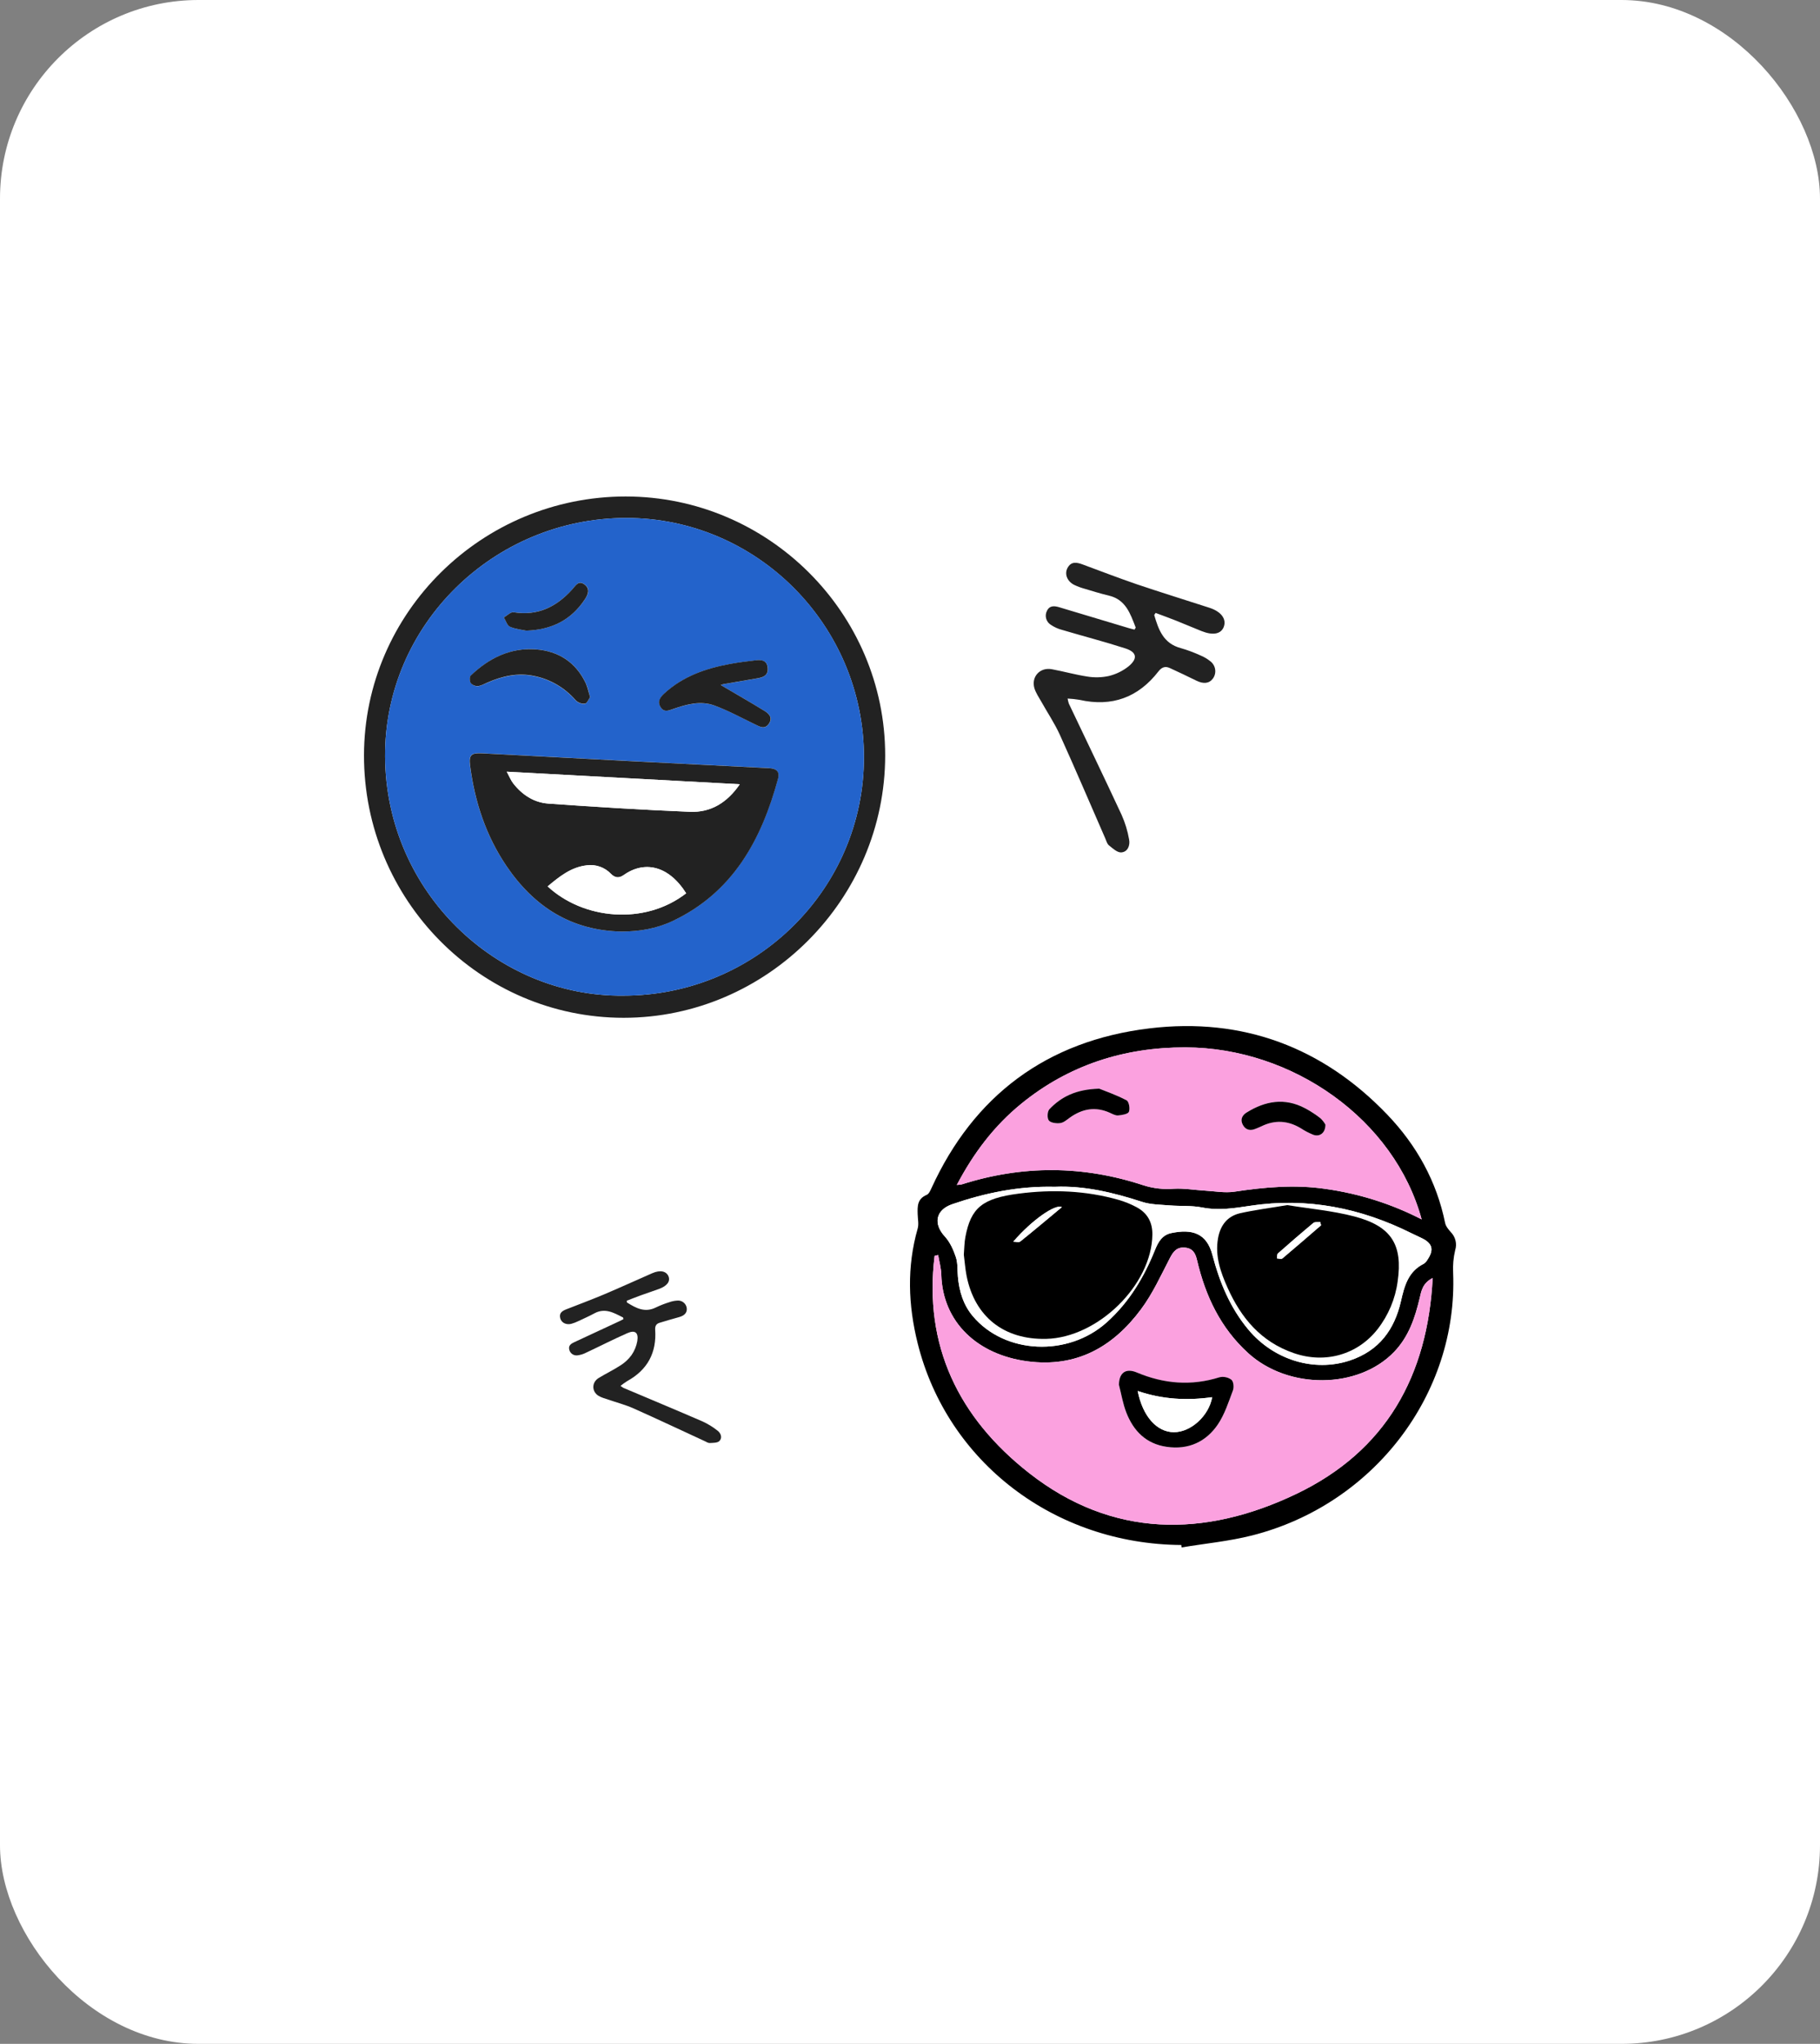 <svg xmlns="http://www.w3.org/2000/svg" fill="none" viewBox="0 0 220 247" height="247" width="220">
<rect x="0" y="0" width="220" height="247" fill="#808080" stroke="none"/>
<rect fill="white" rx="24" height="247" width="220"></rect>
<g clip-path="url(#clip0_2215_5366)">
<path fill="#222222" d="M107 91.275C107 108.654 92.719 122.994 75.395 123C58.07 123.006 43.965 108.757 44 91.256C44.033 74.037 58.24 60 75.632 60C92.871 60 106.996 74.086 107 91.275ZM75.343 120.325C91.386 120.325 104.433 107.413 104.433 91.519C104.433 75.624 91.527 62.597 75.714 62.595C59.655 62.595 46.458 75.55 46.548 91.442C46.651 107.793 60.063 120.482 75.343 120.325Z"></path>
<path fill="#2363CB" d="M75.343 120.325C60.063 120.482 46.651 107.793 46.548 91.442C46.45 75.548 59.659 62.595 75.714 62.595C91.527 62.597 104.433 75.595 104.433 91.519C104.433 107.442 91.39 120.327 75.343 120.325ZM75.138 112.58C77.287 112.58 79.373 112.214 81.311 111.298C88.587 107.849 92.039 101.491 94.051 94.06C94.276 93.224 93.793 92.871 92.99 92.821C87.536 92.546 82.084 92.271 76.632 91.995C70.498 91.679 64.365 91.356 58.231 91.027C56.969 90.959 56.652 91.234 56.81 92.472C57.373 96.863 58.717 100.967 61.214 104.651C64.566 109.603 69.075 112.47 75.138 112.58ZM87.137 82.787C87.246 82.739 87.36 82.703 87.477 82.682C88.85 82.44 90.226 82.207 91.601 81.974C92.299 81.856 92.873 81.6 92.809 80.735C92.746 79.87 92.127 79.703 91.416 79.794C90.37 79.92 89.321 80.048 88.284 80.238C85.33 80.778 82.548 81.73 80.284 83.831C79.811 84.269 79.445 84.773 79.85 85.452C80.256 86.131 80.825 85.879 81.382 85.685C83.021 85.113 84.713 84.667 86.379 85.272C88.044 85.877 89.657 86.75 91.267 87.543C91.881 87.838 92.465 88.197 92.969 87.444C93.453 86.721 92.947 86.242 92.422 85.92C90.658 84.835 88.864 83.811 87.127 82.787H87.137ZM71.332 84.265C71.254 83.943 71.228 83.809 71.189 83.679C71.096 83.312 70.978 82.953 70.836 82.603C69.63 80.044 67.534 78.681 64.807 78.475C61.71 78.242 59.108 79.528 56.906 81.647C56.75 81.8 56.773 82.337 56.918 82.554C57.022 82.675 57.151 82.772 57.297 82.837C57.443 82.902 57.601 82.934 57.76 82.929C58.15 82.896 58.524 82.667 58.897 82.516C60.71 81.724 62.564 81.301 64.555 81.709C66.507 82.102 68.274 83.134 69.583 84.645C69.729 84.792 69.905 84.905 70.099 84.976C70.293 85.047 70.5 85.075 70.705 85.058C70.976 84.977 71.164 84.478 71.322 84.265H71.332ZM63.632 76.215C66.815 76.091 69.089 74.86 70.697 72.439C71.088 71.851 71.396 71.157 70.652 70.618C69.908 70.08 69.585 70.777 69.181 71.223C67.27 73.327 65.008 74.45 62.093 73.985C61.739 73.927 61.3 74.398 60.901 74.604C61.142 74.995 61.296 75.585 61.64 75.734C62.339 76.045 63.14 76.111 63.621 76.215H63.632Z"></path>
<path fill="#222222" d="M75.138 112.58C69.085 112.471 64.576 109.603 61.224 104.662C58.727 100.977 57.383 96.873 56.82 92.483C56.662 91.244 56.98 90.972 58.242 91.038C64.375 91.368 70.509 91.691 76.642 92.006C82.095 92.289 87.548 92.565 93 92.832C93.803 92.873 94.287 93.226 94.061 94.07C92.049 101.501 88.598 107.855 81.311 111.304C79.363 112.225 77.277 112.578 75.138 112.58ZM89.436 94.778L61.255 93.259C61.587 93.878 61.757 94.309 62.032 94.665C63.109 96.052 64.541 96.987 66.262 97.111C71.967 97.523 77.677 97.868 83.39 98.106C85.889 98.211 87.876 97.032 89.425 94.778H89.436ZM82.95 107.956C80.821 104.581 77.898 103.982 75.401 105.751C74.848 106.144 74.358 106.117 73.856 105.607C73.489 105.22 73.036 104.925 72.535 104.746C72.034 104.567 71.499 104.508 70.972 104.575C69.046 104.781 67.632 105.929 66.205 107.124C70.502 111.123 77.927 111.849 82.939 107.956H82.95Z"></path>
<path fill="#222222" d="M87.127 82.787C88.868 83.819 90.659 84.835 92.412 85.914C92.936 86.236 93.436 86.715 92.959 87.438C92.455 88.191 91.865 87.832 91.257 87.537C89.64 86.752 88.051 85.885 86.369 85.266C84.687 84.647 83.003 85.113 81.372 85.679C80.815 85.873 80.25 86.129 79.84 85.446C79.43 84.762 79.801 84.263 80.274 83.825C82.54 81.724 85.32 80.772 88.274 80.231C89.311 80.041 90.359 79.913 91.406 79.788C92.117 79.703 92.732 79.843 92.799 80.729C92.867 81.614 92.289 81.841 91.591 81.967C90.216 82.201 88.839 82.434 87.467 82.675C87.35 82.699 87.235 82.736 87.127 82.787Z"></path>
<path fill="#222222" d="M71.322 84.265C71.164 84.471 70.976 84.985 70.707 85.037C70.502 85.055 70.295 85.027 70.101 84.956C69.907 84.884 69.731 84.771 69.585 84.624C68.276 83.113 66.509 82.081 64.558 81.689C62.566 81.276 60.712 81.703 58.899 82.496C58.526 82.657 58.152 82.886 57.762 82.909C57.602 82.918 57.442 82.891 57.294 82.829C57.146 82.768 57.013 82.674 56.906 82.554C56.761 82.337 56.738 81.8 56.894 81.648C59.1 79.528 61.702 78.242 64.797 78.479C67.524 78.685 69.62 80.044 70.826 82.607C70.965 82.957 71.08 83.317 71.17 83.683C71.218 83.809 71.246 83.945 71.322 84.265Z"></path>
<path fill="#222222" d="M63.621 76.215C63.14 76.111 62.339 76.045 61.64 75.74C61.296 75.591 61.143 75.001 60.901 74.611C61.311 74.39 61.739 73.927 62.093 73.991C65.008 74.46 67.27 73.333 69.171 71.229C69.581 70.784 69.913 70.096 70.642 70.625C71.371 71.153 71.078 71.863 70.687 72.445C69.079 74.862 66.805 76.101 63.621 76.215Z"></path>
<path fill="white" d="M89.425 94.778C87.876 97.032 85.889 98.211 83.39 98.106C77.677 97.868 71.967 97.517 66.262 97.111C64.541 96.987 63.109 96.052 62.032 94.665C61.757 94.309 61.587 93.87 61.255 93.259L89.425 94.778Z"></path>
<path fill="white" d="M82.939 107.956C77.927 111.849 70.502 111.122 66.194 107.116C67.628 105.921 69.036 104.773 70.961 104.566C71.489 104.5 72.024 104.558 72.525 104.738C73.026 104.917 73.478 105.212 73.846 105.599C74.348 106.108 74.837 106.135 75.39 105.743C77.888 103.982 80.811 104.587 82.939 107.956Z"></path>
</g>
<path fill="#222222" d="M139.52 74.323C140.04 76.084 140.619 77.77 142.743 78.328C143.552 78.562 144.343 78.857 145.109 79.208C145.541 79.385 145.944 79.624 146.308 79.916C146.621 80.157 146.829 80.51 146.886 80.898C146.944 81.287 146.848 81.683 146.617 82C146.167 82.612 145.474 82.682 144.61 82.254C143.552 81.728 142.479 81.228 141.406 80.732C140.844 80.473 140.419 80.639 140.036 81.134C137.596 84.284 134.416 85.464 130.477 84.573C130.005 84.495 129.53 84.444 129.053 84.419C129.084 84.622 129.132 84.824 129.196 85.02C131.328 89.505 133.487 93.976 135.58 98.478C136.005 99.433 136.31 100.435 136.488 101.463C136.624 102.164 136.321 102.968 135.527 103.014C135.047 103.041 134.496 102.518 134.049 102.162C133.827 101.987 133.738 101.633 133.616 101.348C131.791 97.172 130.002 92.973 128.123 88.819C127.485 87.413 126.608 86.114 125.853 84.762C125.564 84.257 125.222 83.749 125.045 83.194C124.62 81.802 125.706 80.609 127.137 80.874C128.567 81.138 129.989 81.539 131.43 81.76C132.292 81.902 133.172 81.88 134.024 81.697C134.893 81.487 135.706 81.092 136.405 80.539C137.564 79.588 137.428 78.807 136.019 78.355C133.503 77.544 130.939 76.88 128.403 76.128C127.894 75.998 127.413 75.779 126.981 75.48C126.717 75.302 126.528 75.033 126.45 74.725C126.372 74.418 126.41 74.093 126.558 73.814C126.888 73.135 127.487 73.212 128.092 73.401C130.869 74.236 133.646 75.069 136.423 75.901C136.654 75.971 136.89 76.024 137.134 76.088C137.199 75.97 137.294 75.871 137.274 75.818C136.633 74.172 136.089 72.456 134.022 71.973C133.022 71.741 132.042 71.424 131.055 71.135C130.633 71.018 130.223 70.863 129.829 70.673C128.992 70.242 128.658 69.372 129.031 68.654C129.468 67.814 130.155 67.948 130.881 68.218C133.045 69.02 135.2 69.848 137.383 70.598C140.315 71.589 143.264 72.499 146.199 73.45C147.624 73.914 148.285 74.814 147.926 75.764C147.588 76.628 146.623 76.817 145.239 76.265C144.196 75.849 143.164 75.404 142.121 74.989C141.315 74.669 140.499 74.377 139.691 74.072L139.52 74.323Z"></path>
<path fill="#222222" d="M75.784 157.402C76.867 158.077 77.947 158.685 79.307 157.994C79.836 157.742 80.383 157.53 80.943 157.359C81.249 157.251 81.569 157.189 81.892 157.173C82.167 157.153 82.437 157.24 82.647 157.416C82.856 157.591 82.989 157.841 83.016 158.112C83.064 158.638 82.737 158.994 82.09 159.171C81.298 159.386 80.51 159.622 79.723 159.86C79.311 159.985 79.168 160.268 79.197 160.701C79.385 163.464 78.278 165.546 75.82 166.902C75.54 167.079 75.269 167.272 75.01 167.479C75.12 167.57 75.238 167.653 75.362 167.725C78.54 169.07 81.726 170.396 84.892 171.767C85.554 172.067 86.175 172.447 86.742 172.898C87.136 173.2 87.35 173.757 86.959 174.148C86.722 174.383 86.195 174.366 85.798 174.388C85.602 174.4 85.392 174.256 85.197 174.165C82.321 172.838 79.452 171.484 76.558 170.194C75.578 169.758 74.522 169.489 73.506 169.135C73.123 169.006 72.71 168.9 72.362 168.694C71.499 168.167 71.512 167.046 72.377 166.523C73.242 165.999 74.166 165.551 75.016 165C75.53 164.676 75.977 164.259 76.335 163.77C76.689 163.259 76.929 162.679 77.037 162.069C77.199 161.04 76.768 160.697 75.828 161.113C74.146 161.854 72.508 162.693 70.844 163.473C70.519 163.64 70.168 163.749 69.806 163.793C69.586 163.823 69.364 163.77 69.181 163.647C68.999 163.523 68.869 163.336 68.817 163.123C68.675 162.618 69.022 162.382 69.423 162.2C71.251 161.351 73.078 160.502 74.904 159.652C75.057 159.581 75.204 159.5 75.36 159.421C75.339 159.329 75.343 159.234 75.308 159.216C74.215 158.657 73.14 158.017 71.844 158.72C71.217 159.061 70.561 159.35 69.915 159.655C69.642 159.789 69.358 159.898 69.065 159.981C68.431 160.144 67.856 159.847 67.719 159.301C67.557 158.663 67.977 158.415 68.478 158.22C69.972 157.638 71.474 157.072 72.954 156.454C74.935 155.615 76.887 154.726 78.85 153.864C79.805 153.448 80.563 153.61 80.816 154.268C81.039 154.873 80.625 155.417 79.651 155.77C78.918 156.036 78.176 156.281 77.442 156.547C76.877 156.753 76.318 156.978 75.757 157.193L75.784 157.402Z"></path>
<g clip-path="url(#clip1_2215_5366)">
<path fill="black" d="M142.791 186.711C127.458 186.607 114.503 176.673 110.928 162.343C109.775 157.713 109.605 153.103 110.928 148.473C111.083 147.938 110.941 147.322 110.928 146.743C110.898 145.793 110.868 144.884 112.016 144.4C112.282 144.291 112.455 143.89 112.595 143.588C117.688 132.455 126.471 125.775 138.972 124.275C150.258 122.921 159.919 126.599 167.667 134.674C171.248 138.406 173.658 142.766 174.685 147.797C174.767 148.196 175.086 148.58 175.376 148.905C175.655 149.192 175.85 149.545 175.942 149.928C176.034 150.311 176.019 150.711 175.899 151.087C175.687 151.985 175.605 152.907 175.655 153.826C176.231 168.468 166.054 181.834 151.339 185.56C148.564 186.262 145.673 186.531 142.836 187.006L142.791 186.711ZM173.18 154.446C171.953 155.066 171.807 156.021 171.602 156.893C171.04 159.265 170.276 161.54 168.518 163.372C164.18 167.889 155.735 167.945 150.878 163.521C147.504 160.451 145.705 156.585 144.699 152.308C144.513 151.51 144.223 150.861 143.25 150.77C142.276 150.679 141.834 151.229 141.425 152.01C140.327 154.122 139.334 156.331 137.912 158.234C134.575 162.722 130.177 165.306 124.175 164.511C118.172 163.715 113.941 159.798 113.778 154.031C113.757 153.24 113.53 152.454 113.399 151.667L112.97 151.773C111.645 162.571 115.835 171.317 124.419 178.033C134.449 185.884 145.609 185.839 156.685 180.545C167.572 175.34 172.579 166.222 173.18 154.446ZM171.848 147.363C168.569 135.29 156.247 126.604 143.295 126.577C135.884 126.56 129.167 128.723 123.441 133.395C120.145 136.081 117.671 139.375 115.657 143.204C115.861 143.193 116.065 143.169 116.266 143.131C123.603 140.797 130.925 140.835 138.232 143.247C139.414 143.62 140.661 143.761 141.901 143.66C143.132 143.592 144.378 143.813 145.619 143.886C146.82 143.954 148.053 144.191 149.216 144.016C152.861 143.462 156.507 143.136 160.193 143.675C164.271 144.241 168.216 145.489 171.848 147.363ZM127.503 143.423C123.13 143.319 119.071 144.165 115.104 145.526C113.103 146.214 112.786 147.882 114.214 149.434C114.844 150.117 115.254 151.051 115.55 151.938C115.792 152.671 115.717 153.504 115.79 154.291C115.949 156.035 116.423 157.67 117.596 159.06C121.475 163.664 129.105 163.999 133.778 159.808C136.512 157.358 138.294 154.341 139.623 151.035C139.997 150.107 140.481 149.245 141.583 149.016C144.069 148.5 145.862 148.991 146.561 151.671C147.419 154.926 148.675 158.013 150.895 160.674C153.946 164.335 158.829 165.852 163.157 164.418C166.727 163.234 168.567 160.657 169.346 157.242C169.757 155.436 170.203 153.665 172.121 152.715C172.296 152.595 172.44 152.436 172.539 152.252C173.382 151.012 173.156 150.233 171.786 149.593C171.4 149.411 171.014 149.233 170.632 149.045C164.499 145.987 158.038 144.675 151.154 145.716C149.211 146.01 147.305 146.316 145.315 145.923C144.043 145.673 142.699 145.78 141.39 145.673C140.269 145.58 139.096 145.584 138.052 145.243C134.575 144.117 131.069 143.272 127.503 143.423Z"></path>
<path fill="#FBA1DF" d="M173.18 154.446C172.58 166.224 167.572 175.34 156.685 180.545C145.609 185.839 134.447 185.886 124.419 178.032C115.835 171.317 111.645 162.571 112.979 151.772L113.408 151.667C113.538 152.454 113.766 153.239 113.787 154.031C113.95 159.798 118.153 163.711 124.183 164.511C130.214 165.311 134.584 162.722 137.921 158.248C139.343 156.345 140.336 154.136 141.434 152.025C141.843 151.233 142.259 150.677 143.258 150.785C144.258 150.892 144.522 151.524 144.708 152.322C145.714 156.595 147.513 160.461 150.886 163.531C155.743 167.955 164.182 167.9 168.527 163.383C170.285 161.55 171.048 159.275 171.61 156.903C171.808 156.027 171.953 155.07 173.18 154.446ZM135.257 167.352C135.549 168.48 135.731 169.648 136.154 170.726C137.012 172.906 138.513 174.495 141.035 174.859C143.67 175.237 145.787 174.239 147.198 172.173C148.038 170.933 148.502 169.449 149.036 168.04C149.177 167.662 149.117 166.982 148.853 166.751C148.652 166.601 148.419 166.496 148.17 166.444C147.922 166.392 147.664 166.394 147.417 166.449C143.985 167.536 140.685 167.245 137.417 165.873C136.075 165.3 135.272 165.906 135.257 167.352Z"></path>
<path fill="#FBA1DF" d="M171.848 147.363C168.216 145.488 164.272 144.24 160.193 143.673C156.507 143.133 152.87 143.466 149.216 144.014C148.053 144.189 146.82 143.952 145.619 143.884C144.378 143.811 143.132 143.59 141.901 143.658C140.661 143.759 139.414 143.618 138.232 143.245C130.941 140.832 123.619 140.793 116.266 143.129C116.065 143.167 115.861 143.191 115.657 143.202C117.671 139.373 120.145 136.079 123.441 133.393C129.167 128.721 135.879 126.558 143.295 126.575C156.247 126.603 168.569 135.29 171.848 147.363ZM132.873 131.565C130.046 131.649 128.279 132.552 126.868 134.044C126.607 134.319 126.568 135.102 126.789 135.402C127.01 135.701 127.705 135.786 128.157 135.726C128.586 135.67 128.974 135.313 129.343 135.057C130.844 133.988 132.427 133.697 134.162 134.474C134.485 134.618 134.841 134.827 135.163 134.8C135.63 134.761 136.362 134.637 136.473 134.36C136.63 133.972 136.473 133.12 136.184 132.97C134.946 132.325 133.613 131.866 132.873 131.565ZM160.215 135.904C160.056 135.617 159.853 135.355 159.612 135.127C159.03 134.675 158.409 134.272 157.755 133.922C155.299 132.625 152.953 133.04 150.706 134.435C150.125 134.794 149.904 135.323 150.249 135.945C150.595 136.567 151.143 136.676 151.795 136.4C152.023 136.302 152.254 136.216 152.477 136.108C154.114 135.313 155.694 135.408 157.244 136.34C157.717 136.649 158.22 136.912 158.746 137.127C159.518 137.431 160.204 136.931 160.215 135.91V135.904Z"></path>
<path fill="white" d="M127.503 143.423C131.069 143.27 134.58 144.115 138.052 145.243C139.096 145.584 140.269 145.58 141.391 145.673C142.699 145.78 144.043 145.673 145.315 145.923C147.305 146.315 149.212 146.01 151.154 145.716C158.038 144.683 164.499 145.987 170.633 149.045C171.014 149.233 171.4 149.411 171.786 149.593C173.157 150.233 173.382 151.016 172.539 152.252C172.44 152.436 172.297 152.595 172.121 152.715C170.206 153.665 169.762 155.436 169.346 157.242C168.567 160.657 166.727 163.234 163.157 164.418C158.829 165.852 153.946 164.335 150.895 160.674C148.675 158.012 147.412 154.926 146.561 151.671C145.862 148.985 144.069 148.499 141.584 149.016C140.486 149.245 139.997 150.107 139.624 151.035C138.294 154.341 136.512 157.357 133.778 159.808C129.105 164 121.475 163.672 117.596 159.062C116.433 157.68 115.949 156.037 115.79 154.293C115.717 153.506 115.79 152.673 115.55 151.94C115.254 151.053 114.844 150.119 114.214 149.435C112.786 147.884 113.103 146.216 115.104 145.528C119.071 144.167 123.131 143.321 127.503 143.423ZM116.506 151.626C116.611 152.436 116.674 153.33 116.849 154.204C117.836 159.139 121.366 161.922 126.463 161.812C132.725 161.668 139.233 155.273 139.304 149.208C139.321 147.737 138.712 146.596 137.374 145.89C136.69 145.523 135.967 145.229 135.217 145.014C131.252 143.877 127.203 143.724 123.133 144.249C118.724 144.819 117.362 145.962 116.699 149.485C116.566 150.161 116.571 150.861 116.506 151.626ZM155.604 145.634C153.591 145.977 151.714 146.208 149.889 146.636C148.317 147.006 147.498 148.144 147.232 149.677C146.859 151.82 147.545 153.764 148.403 155.669C150.024 159.269 152.4 162.164 156.393 163.538C160.193 164.846 164.113 163.713 166.519 160.645C167.832 158.956 168.667 156.969 168.945 154.876C169.588 150.436 168.201 148.192 163.719 147.024C161.053 146.315 158.25 146.07 155.604 145.636V145.634Z"></path>
<path fill="black" d="M135.257 167.352C135.272 165.906 136.074 165.3 137.417 165.864C140.685 167.236 143.992 167.517 147.416 166.441C147.664 166.385 147.922 166.383 148.17 166.436C148.419 166.488 148.652 166.593 148.853 166.742C149.117 166.974 149.177 167.654 149.035 168.032C148.502 169.443 148.038 170.924 147.198 172.164C145.787 174.23 143.67 175.235 141.034 174.85C138.508 174.487 137.007 172.898 136.154 170.718C135.733 169.647 135.549 168.48 135.257 167.352ZM137.524 168.1C138.129 171.185 139.849 173.082 141.903 173.08C143.957 173.077 146.123 171.102 146.52 168.85C143.505 169.269 140.541 169.129 137.524 168.1Z"></path>
<path fill="black" d="M132.873 131.564C133.613 131.866 134.947 132.325 136.173 132.97C136.471 133.124 136.619 133.972 136.463 134.36C136.351 134.637 135.62 134.761 135.152 134.8C134.831 134.827 134.475 134.618 134.151 134.474C132.416 133.697 130.831 133.988 129.332 135.056C128.963 135.323 128.567 135.676 128.146 135.726C127.694 135.786 126.993 135.691 126.778 135.401C126.564 135.112 126.596 134.319 126.858 134.044C128.279 132.552 130.046 131.645 132.873 131.564Z"></path>
<path fill="black" d="M160.215 135.91C160.215 136.931 159.518 137.42 158.739 137.133C158.213 136.919 157.711 136.655 157.238 136.346C155.69 135.414 154.107 135.313 152.471 136.115C152.257 136.222 152.016 136.309 151.789 136.406C151.146 136.683 150.588 136.571 150.243 135.951C149.898 135.331 150.119 134.8 150.7 134.441C152.947 133.046 155.293 132.631 157.749 133.928C158.402 134.278 159.024 134.681 159.606 135.133C159.849 135.361 160.054 135.623 160.215 135.91Z"></path>
<path fill="black" d="M116.506 151.626C116.571 150.855 116.566 150.161 116.695 149.487C117.362 145.975 118.724 144.822 123.128 144.251C127.203 143.724 131.247 143.877 135.21 145.003C135.96 145.219 136.684 145.513 137.368 145.879C138.708 146.586 139.317 147.727 139.298 149.198C139.227 155.264 132.718 161.659 126.457 161.802C121.366 161.92 117.829 159.137 116.843 154.202C116.674 153.341 116.611 152.436 116.506 151.626ZM122.485 150.053C122.77 150.053 123.158 150.171 123.328 150.037C125.011 148.685 126.66 147.293 128.357 145.882C127.597 145.464 124.754 147.417 122.485 150.053Z"></path>
<path fill="black" d="M155.604 145.636C158.257 146.07 161.053 146.311 163.719 147.01C168.2 148.185 169.586 150.429 168.945 154.862C168.667 156.954 167.832 158.942 166.519 160.631C164.109 163.707 160.193 164.839 156.393 163.523C152.4 162.149 150.024 159.254 148.403 155.655C147.545 153.75 146.859 151.806 147.232 149.663C147.498 148.13 148.317 146.991 149.889 146.621C151.714 146.21 153.59 145.979 155.604 145.636ZM159.689 148.074L159.586 147.683C159.305 147.716 158.943 147.65 158.761 147.797C157.309 149.002 155.891 150.241 154.476 151.481C154.354 151.591 154.403 151.878 154.373 152.085C154.587 152.085 154.886 152.177 155.016 152.085C156.584 150.764 158.132 149.415 159.689 148.074Z"></path>
<path fill="white" d="M137.524 168.1C140.541 169.133 143.505 169.27 146.531 168.85C146.134 171.102 143.958 173.078 141.914 173.08C139.87 173.082 138.129 171.185 137.524 168.1Z"></path>
<path fill="white" d="M122.485 150.053C124.754 147.417 127.597 145.464 128.357 145.882C126.66 147.293 125.011 148.685 123.328 150.035C123.158 150.171 122.77 150.053 122.485 150.053Z"></path>
<path fill="white" d="M159.689 148.074C158.132 149.415 156.584 150.76 155.008 152.084C154.886 152.186 154.579 152.095 154.365 152.084C154.395 151.878 154.345 151.591 154.467 151.481C155.876 150.229 157.3 149.002 158.756 147.789C158.934 147.642 159.301 147.708 159.582 147.675L159.689 148.074Z"></path>
</g>
<defs>
<clipPath id="clip0_2215_5366">
<rect transform="translate(44 60)" fill="white" height="63" width="63"></rect>
</clipPath>
<clipPath id="clip1_2215_5366">
<rect transform="translate(110 124)" fill="white" height="63" width="66"></rect>
</clipPath>
</defs>
</svg>

